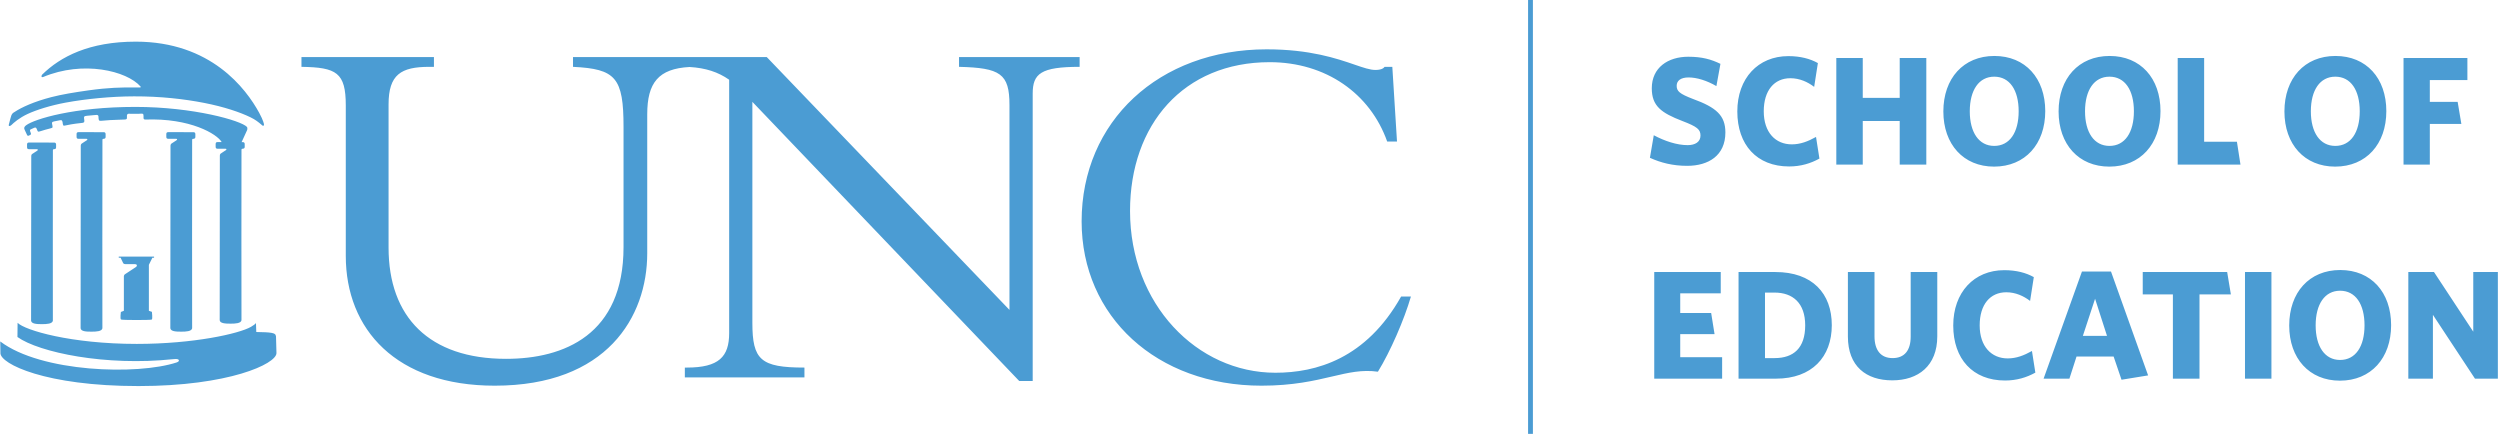 <?xml version="1.0" encoding="UTF-8"?>
<svg xmlns="http://www.w3.org/2000/svg" width="461" height="80" viewBox="0 0 461 80" fill="none">
  <path fill-rule="evenodd" clip-rule="evenodd" d="M281.777 80H282.669V0H281.777V80ZM26.533 21.947C26.652 22.066 26.725 22.047 26.725 22.047C35.087 21.724 40.05 24.733 40.88 26.201L40.103 26.2C39.874 26.195 39.772 26.315 39.765 26.546V27.068C39.765 27.315 39.873 27.421 40.117 27.428H41.575C41.708 27.419 41.741 27.479 41.747 27.501C41.797 27.632 41.592 27.745 41.479 27.806L41.46 27.817L41.443 27.826L40.73 28.298C40.63 28.355 40.536 28.486 40.54 28.746L40.511 59.045C40.577 59.63 41.514 59.685 42.542 59.683C43.407 59.683 44.418 59.63 44.528 59.06C44.528 59.06 44.497 30.383 44.53 27.622C44.53 27.495 44.59 27.462 44.608 27.452L44.608 27.452C44.641 27.432 44.787 27.419 44.787 27.419C45.001 27.412 45.122 27.304 45.122 27.094V26.524C45.111 26.319 44.979 26.211 44.795 26.207L44.553 26.207L45.578 23.971C45.646 23.78 45.611 23.491 45.546 23.412C44.487 22.241 35.641 19.714 24.97 19.714C13.582 19.714 6.36 21.961 4.837 23.087C4.837 23.087 4.477 23.306 4.464 23.641C4.459 23.794 4.68 24.224 4.68 24.224L4.991 24.891C5.088 25.092 5.221 25.075 5.453 24.94C5.453 24.94 5.66 24.874 5.704 24.739C5.744 24.607 5.612 24.368 5.612 24.368C5.403 23.944 5.64 23.86 5.696 23.84L5.696 23.84L5.696 23.84C5.701 23.838 5.704 23.837 5.706 23.836L6.356 23.542C6.638 23.462 6.693 23.592 6.783 23.801C6.791 23.821 6.8 23.842 6.81 23.864C6.81 23.864 6.927 24.205 7.013 24.257C7.101 24.31 7.292 24.249 7.693 24.123C8.036 24.015 8.532 23.859 9.247 23.685L9.253 23.683C9.355 23.662 9.414 23.65 9.617 23.57C9.765 23.511 9.633 22.986 9.633 22.986C9.628 22.965 9.623 22.943 9.618 22.922C9.561 22.689 9.506 22.46 10.024 22.378L10.99 22.184C11.435 22.068 11.484 22.293 11.539 22.548L11.542 22.563C11.542 22.563 11.571 22.95 11.672 23.114C11.73 23.21 11.811 23.192 12.172 23.115C12.593 23.024 13.397 22.851 14.992 22.68C14.992 22.68 15.422 22.667 15.508 22.517C15.599 22.362 15.524 22.014 15.524 22.014C15.52 21.965 15.514 21.918 15.508 21.873C15.469 21.588 15.442 21.387 16.031 21.349L17.327 21.23C18.156 21.098 18.16 21.317 18.164 21.606V21.606C18.165 21.654 18.165 21.705 18.17 21.757C18.17 21.757 18.201 22.144 18.276 22.212C18.348 22.285 18.655 22.276 18.655 22.276C19.871 22.151 20.697 22.123 21.747 22.087H21.747L21.747 22.087L21.749 22.087L21.75 22.087C22.129 22.074 22.537 22.06 23.003 22.04C23.003 22.04 23.251 22.038 23.341 21.936C23.432 21.834 23.407 21.722 23.407 21.722C23.407 21.685 23.405 21.645 23.404 21.601C23.397 21.413 23.389 21.181 23.493 21.072C23.607 20.957 23.768 20.967 23.941 20.977C23.992 20.981 24.045 20.984 24.098 20.984H25.581C25.64 20.984 25.713 20.977 25.793 20.97L25.793 20.97C26.026 20.949 26.307 20.923 26.409 21.046C26.491 21.15 26.464 21.782 26.464 21.782C26.464 21.782 26.464 21.883 26.533 21.947ZM7.778 13.755C11.161 10.438 16.449 7.68 25.039 7.68C38.884 7.68 45.369 16.348 47.801 20.812C48.593 22.268 48.677 22.913 48.677 22.913C48.686 23.041 48.659 23.454 48.185 22.97C47.587 22.466 47.086 22.065 46.192 21.632C44.292 20.704 41.352 19.699 37.631 18.972C33.976 18.261 29.599 17.753 24.719 17.767C20.508 17.778 15.909 18.224 12.126 18.919C9.289 19.443 6.676 20.278 5.096 21.015C3.545 21.736 2.49 22.667 2.103 23.056C1.918 23.244 1.567 23.354 1.616 23.028C1.647 22.851 1.732 22.508 1.889 21.968C1.924 21.855 1.943 21.788 1.961 21.721C1.988 21.621 2.015 21.523 2.097 21.272C2.113 21.243 2.127 21.215 2.141 21.187L2.141 21.187C2.23 21.009 2.311 20.847 2.715 20.631C3.981 19.79 6.253 18.745 9.449 17.915C11.391 17.411 13.695 17.035 16.279 16.669C20.186 16.125 22.35 16.127 24.421 16.129H24.421C24.886 16.13 25.347 16.13 25.821 16.125C25.924 16.125 26.012 16.094 25.92 15.955C23.36 13.047 15.317 11.114 7.957 14.2C7.608 14.321 7.627 14.069 7.691 13.901C7.72 13.811 7.778 13.755 7.778 13.755ZM0.076 65.109C0.076 67.103 8.366 71.191 25.532 71.191C42.185 71.191 50.98 67.103 50.98 65.109L50.896 62.052C50.896 62.07 50.895 62.057 50.892 62.033C50.886 61.98 50.874 61.871 50.858 61.919C50.83 61.367 49.949 61.261 47.259 61.222L47.197 59.525C47.197 59.697 46.63 60.069 46.277 60.272C44.081 61.535 35.702 63.417 25.221 63.417C13.084 63.417 4.585 60.904 3.243 59.525L3.217 62.143C7.213 64.996 19.518 67.552 31.944 66.229C32.058 66.227 32.148 66.218 32.23 66.21H32.23H32.23H32.231H32.231H32.231H32.231C32.414 66.192 32.554 66.179 32.813 66.253C32.915 66.286 33.257 66.584 32.581 66.832C25.376 69.21 7.584 68.678 0.047 62.962L0.083 65.109H0.076ZM35.654 25.592C35.681 25.592 35.705 25.594 35.729 25.602H35.591C35.557 25.607 35.525 25.614 35.512 25.623L35.51 25.624C35.489 25.635 35.437 25.663 35.43 25.787C35.401 28.552 35.43 60.534 35.43 60.534C35.322 61.112 34.302 61.157 33.443 61.159C32.42 61.165 31.479 61.108 31.409 60.518L31.44 26.913C31.44 26.657 31.537 26.524 31.632 26.465L32.351 25.995C32.368 25.984 32.391 25.97 32.417 25.954C32.528 25.888 32.694 25.789 32.651 25.672C32.645 25.65 32.611 25.588 32.475 25.595H31.025C30.777 25.593 30.665 25.486 30.667 25.239V24.709C30.674 24.486 30.777 24.369 31.005 24.369L35.695 24.373C35.882 24.38 36.013 24.488 36.023 24.694V25.263C36.023 25.473 35.906 25.581 35.692 25.588C35.692 25.588 35.676 25.59 35.653 25.592H35.654ZM27.989 47.748L28.097 47.525H28.413L28.409 47.317H21.896V47.525H22.242L22.337 47.732L22.728 48.547C22.728 48.547 22.798 48.622 22.887 48.66C22.966 48.695 23.138 48.71 23.202 48.71C24.46 48.723 24.591 48.717 24.679 48.712C24.711 48.711 24.737 48.71 24.809 48.71L24.826 48.71C24.949 48.713 25.113 48.718 25.195 48.816C25.252 48.891 25.299 49.09 25.059 49.245C24.502 49.62 23.569 50.23 23.134 50.513C23.079 50.542 22.931 50.641 22.887 50.764C22.827 50.895 22.842 50.996 22.842 50.996V57.311L22.289 57.527C22.289 57.527 22.119 58.788 22.311 58.917C22.494 59.043 27.804 59.043 27.991 58.925C28.17 58.806 28.012 57.505 28.012 57.505L27.453 57.311V48.832L27.989 47.748ZM19.148 24.373L14.458 24.369C14.228 24.369 14.12 24.488 14.12 24.715V25.239C14.12 25.486 14.224 25.595 14.473 25.595H15.928C16.064 25.588 16.098 25.654 16.104 25.672C16.151 25.796 15.961 25.904 15.848 25.968C15.83 25.978 15.813 25.987 15.8 25.995L15.087 26.465C14.987 26.524 14.89 26.661 14.893 26.915L14.864 60.527C14.932 61.112 15.871 61.165 16.894 61.159C17.755 61.159 18.773 61.112 18.881 60.538C18.881 60.538 18.857 28.552 18.889 25.791C18.889 25.666 18.941 25.635 18.96 25.624L18.962 25.623C18.996 25.603 19.145 25.588 19.145 25.588C19.355 25.584 19.474 25.473 19.474 25.263V24.7C19.463 24.488 19.329 24.38 19.148 24.373ZM5.323 26.284L10.017 26.291C10.2 26.297 10.331 26.41 10.342 26.615V27.179C10.342 27.393 10.222 27.501 10.008 27.503C10.008 27.503 9.865 27.512 9.83 27.539L9.828 27.541C9.81 27.552 9.753 27.586 9.753 27.707C9.724 30.467 9.748 59.145 9.748 59.145C9.642 59.717 8.627 59.772 7.762 59.772C6.74 59.778 5.795 59.717 5.731 59.127L5.764 28.833C5.756 28.577 5.851 28.44 5.954 28.382L6.667 27.918C6.682 27.907 6.702 27.896 6.725 27.882L6.725 27.882C6.839 27.815 7.018 27.709 6.97 27.587C6.963 27.567 6.928 27.503 6.799 27.512L5.34 27.508C5.091 27.508 4.988 27.401 4.988 27.156V26.633C4.99 26.403 5.096 26.284 5.323 26.284ZM127.989 10.523V10.522H105.662V12.326C113.552 12.706 114.98 14.321 114.98 23.431V45.56C114.98 61.703 104.046 66.169 93.316 66.169C79.153 66.169 71.651 58.476 71.651 45.651V19.263C71.651 13.748 73.936 12.326 79.153 12.326H80.018V10.522H55.59V12.326C62.052 12.423 63.763 13.375 63.763 19.447V47.183C63.763 60.756 73.073 71.119 91.225 71.119C111.846 71.119 119.35 58.476 119.35 46.699V21.066C119.35 15.254 121.426 12.662 127.149 12.354C130.136 12.53 132.429 13.287 134.458 14.702V61.419C134.458 65.786 132.556 67.781 126.663 67.781H126.285V69.589H148.34V67.781C140.261 67.781 138.737 66.362 138.737 59.524V18.781L187.949 70.259H190.429V17.262C190.429 13.562 191.948 12.325 199.083 12.325V10.523H176.845V12.325C184.433 12.515 186.146 13.562 186.146 19.351V57.145L141.391 10.523H127.989ZM255.798 26.099C252.668 17.261 244.495 11.465 234.131 11.465C218.268 11.465 208.379 22.959 208.379 38.91C208.379 56.1 220.738 68.734 235.177 68.734C242.687 68.734 251.913 66.169 258.364 54.682H260.174C258.936 58.947 256.371 64.846 254.089 68.541C251.157 68.132 248.67 68.716 245.624 69.43C242.349 70.199 238.428 71.119 232.614 71.119C213.316 71.119 199.451 58.388 199.451 40.816C199.451 22.387 213.702 9.097 233.566 9.097C241.566 9.097 246.506 10.793 249.786 11.919C251.416 12.479 252.636 12.898 253.617 12.898C254.663 12.898 255.131 12.609 255.325 12.326H256.744L257.607 26.099H255.798ZM304.245 29.098C306.241 30.01 308.465 30.58 311.116 30.58C315.023 30.58 318.161 28.7 318.161 24.426C318.161 21.292 316.479 19.808 312.171 18.242C309.719 17.301 309.178 16.817 309.178 15.819C309.178 14.907 309.891 14.28 311.374 14.28C312.884 14.28 314.736 14.85 316.504 15.877L317.249 11.773C315.537 10.947 313.883 10.463 311.315 10.463C307.552 10.463 304.589 12.486 304.589 16.276C304.589 19.525 306.298 20.806 310.233 22.317C312.998 23.371 313.57 23.883 313.57 24.996C313.57 26.164 312.601 26.763 311.202 26.763C309.235 26.763 306.982 26.021 304.958 24.939L304.245 29.098ZM329.913 30.695C323.954 30.695 320.361 26.705 320.361 20.549C320.361 14.451 324.183 10.349 329.77 10.349C331.995 10.349 333.791 10.833 335.217 11.63L334.532 16.019C333.336 15.107 331.853 14.424 330.141 14.424C327.176 14.424 325.236 16.675 325.236 20.522C325.236 24.454 327.434 26.619 330.399 26.619C331.995 26.619 333.392 26.079 334.875 25.251L335.502 29.242C333.906 30.124 332.081 30.695 329.913 30.695ZM350.306 22.318V30.353H355.212V10.69H350.306V18.042H343.492V10.69H338.615V30.353H343.492V22.318H350.306ZM367.735 14.139C364.912 14.139 363.228 16.617 363.228 20.522C363.228 24.425 364.912 26.905 367.735 26.905C370.586 26.905 372.241 24.425 372.241 20.522C372.241 16.617 370.586 14.139 367.735 14.139ZM367.706 30.724C362.06 30.724 358.354 26.619 358.354 20.549C358.354 14.451 362.06 10.319 367.765 10.319C373.466 10.319 377.145 14.424 377.145 20.494C377.145 26.563 373.437 30.724 367.706 30.724ZM384.479 20.522C384.479 16.617 386.163 14.139 388.986 14.139C391.836 14.139 393.491 16.617 393.491 20.522C393.491 24.425 391.836 26.905 388.986 26.905C386.163 26.905 384.479 24.425 384.479 20.522ZM379.604 20.549C379.604 26.619 383.31 30.724 388.957 30.724C394.687 30.724 398.395 26.563 398.395 20.494C398.395 14.424 394.716 10.319 389.013 10.319C383.31 10.319 379.604 14.451 379.604 20.549ZM401.567 10.69H406.444V26.135H412.488L413.143 30.353H401.567V10.69ZM426.122 20.522C426.122 16.617 427.806 14.139 430.629 14.139C433.48 14.139 435.135 16.617 435.135 20.522C435.135 24.425 433.48 26.905 430.629 26.905C427.806 26.905 426.122 24.425 426.122 20.522ZM421.248 20.549C421.248 26.619 424.954 30.724 430.6 30.724C436.331 30.724 440.039 26.563 440.039 20.494C440.039 14.424 436.36 10.319 430.657 10.319C424.954 10.319 421.248 14.451 421.248 20.549ZM448.059 14.765V18.783H453.191L453.875 22.858H448.059V30.352H443.211V10.69H454.987V14.765H448.059ZM305.043 50.162V69.824H317.561V65.864H309.834V61.617H316.164L315.537 57.714H309.834V54.094H317.305V50.162H305.043ZM327.233 53.952H325.465V66.034H327.233C330.71 66.034 332.879 64.21 332.879 59.993C332.879 55.861 330.568 53.952 327.233 53.952ZM327.489 69.824H320.588V50.162H327.375C334.217 50.162 337.783 54.121 337.783 59.965C337.783 65.806 334.131 69.824 327.489 69.824ZM340.752 62.044C340.752 67.544 344.119 70.137 348.937 70.137C353.698 70.137 357.234 67.487 357.234 62.016V50.16H352.33V62.073C352.33 64.58 351.219 66.033 348.993 66.033C346.799 66.033 345.658 64.553 345.658 62.016V50.16H340.752V62.044ZM369.73 70.166C363.771 70.166 360.178 66.177 360.178 60.022C360.178 53.922 364 49.82 369.589 49.82C371.813 49.82 373.608 50.304 375.034 51.101L374.349 55.49C373.153 54.578 371.67 53.895 369.958 53.895C366.993 53.895 365.053 56.146 365.053 59.993C365.053 63.925 367.251 66.091 370.216 66.091C371.813 66.091 373.209 65.55 374.692 64.722L375.319 68.713C373.723 69.596 371.898 70.166 369.73 70.166ZM388.529 61.93H384.081L386.332 55.09L388.529 61.93ZM389.27 50.076H383.909L376.838 69.824H381.599L382.91 65.749H389.754L391.208 70.023L396.112 69.225L389.27 50.076ZM405.587 54.293V69.824H400.681V54.293H395.12V50.162H410.69L411.374 54.293H405.587ZM418.852 69.823H413.976V50.161H418.852V69.823ZM431.513 53.61C428.69 53.61 427.006 56.088 427.006 59.993C427.006 63.896 428.69 66.376 431.513 66.376C434.364 66.376 436.018 63.896 436.018 59.993C436.018 56.088 434.364 53.61 431.513 53.61ZM431.484 70.195C425.838 70.195 422.131 66.091 422.131 60.022C422.131 53.922 425.838 49.791 431.542 49.791C437.244 49.791 440.922 53.895 440.922 59.965C440.922 66.034 437.214 70.195 431.484 70.195ZM448.629 58.056L456.385 69.824H460.605V50.162H456.07V61.16L448.828 50.162H444.094V69.824H448.629V58.056Z" fill="#4B9CD3"></path>
</svg>
